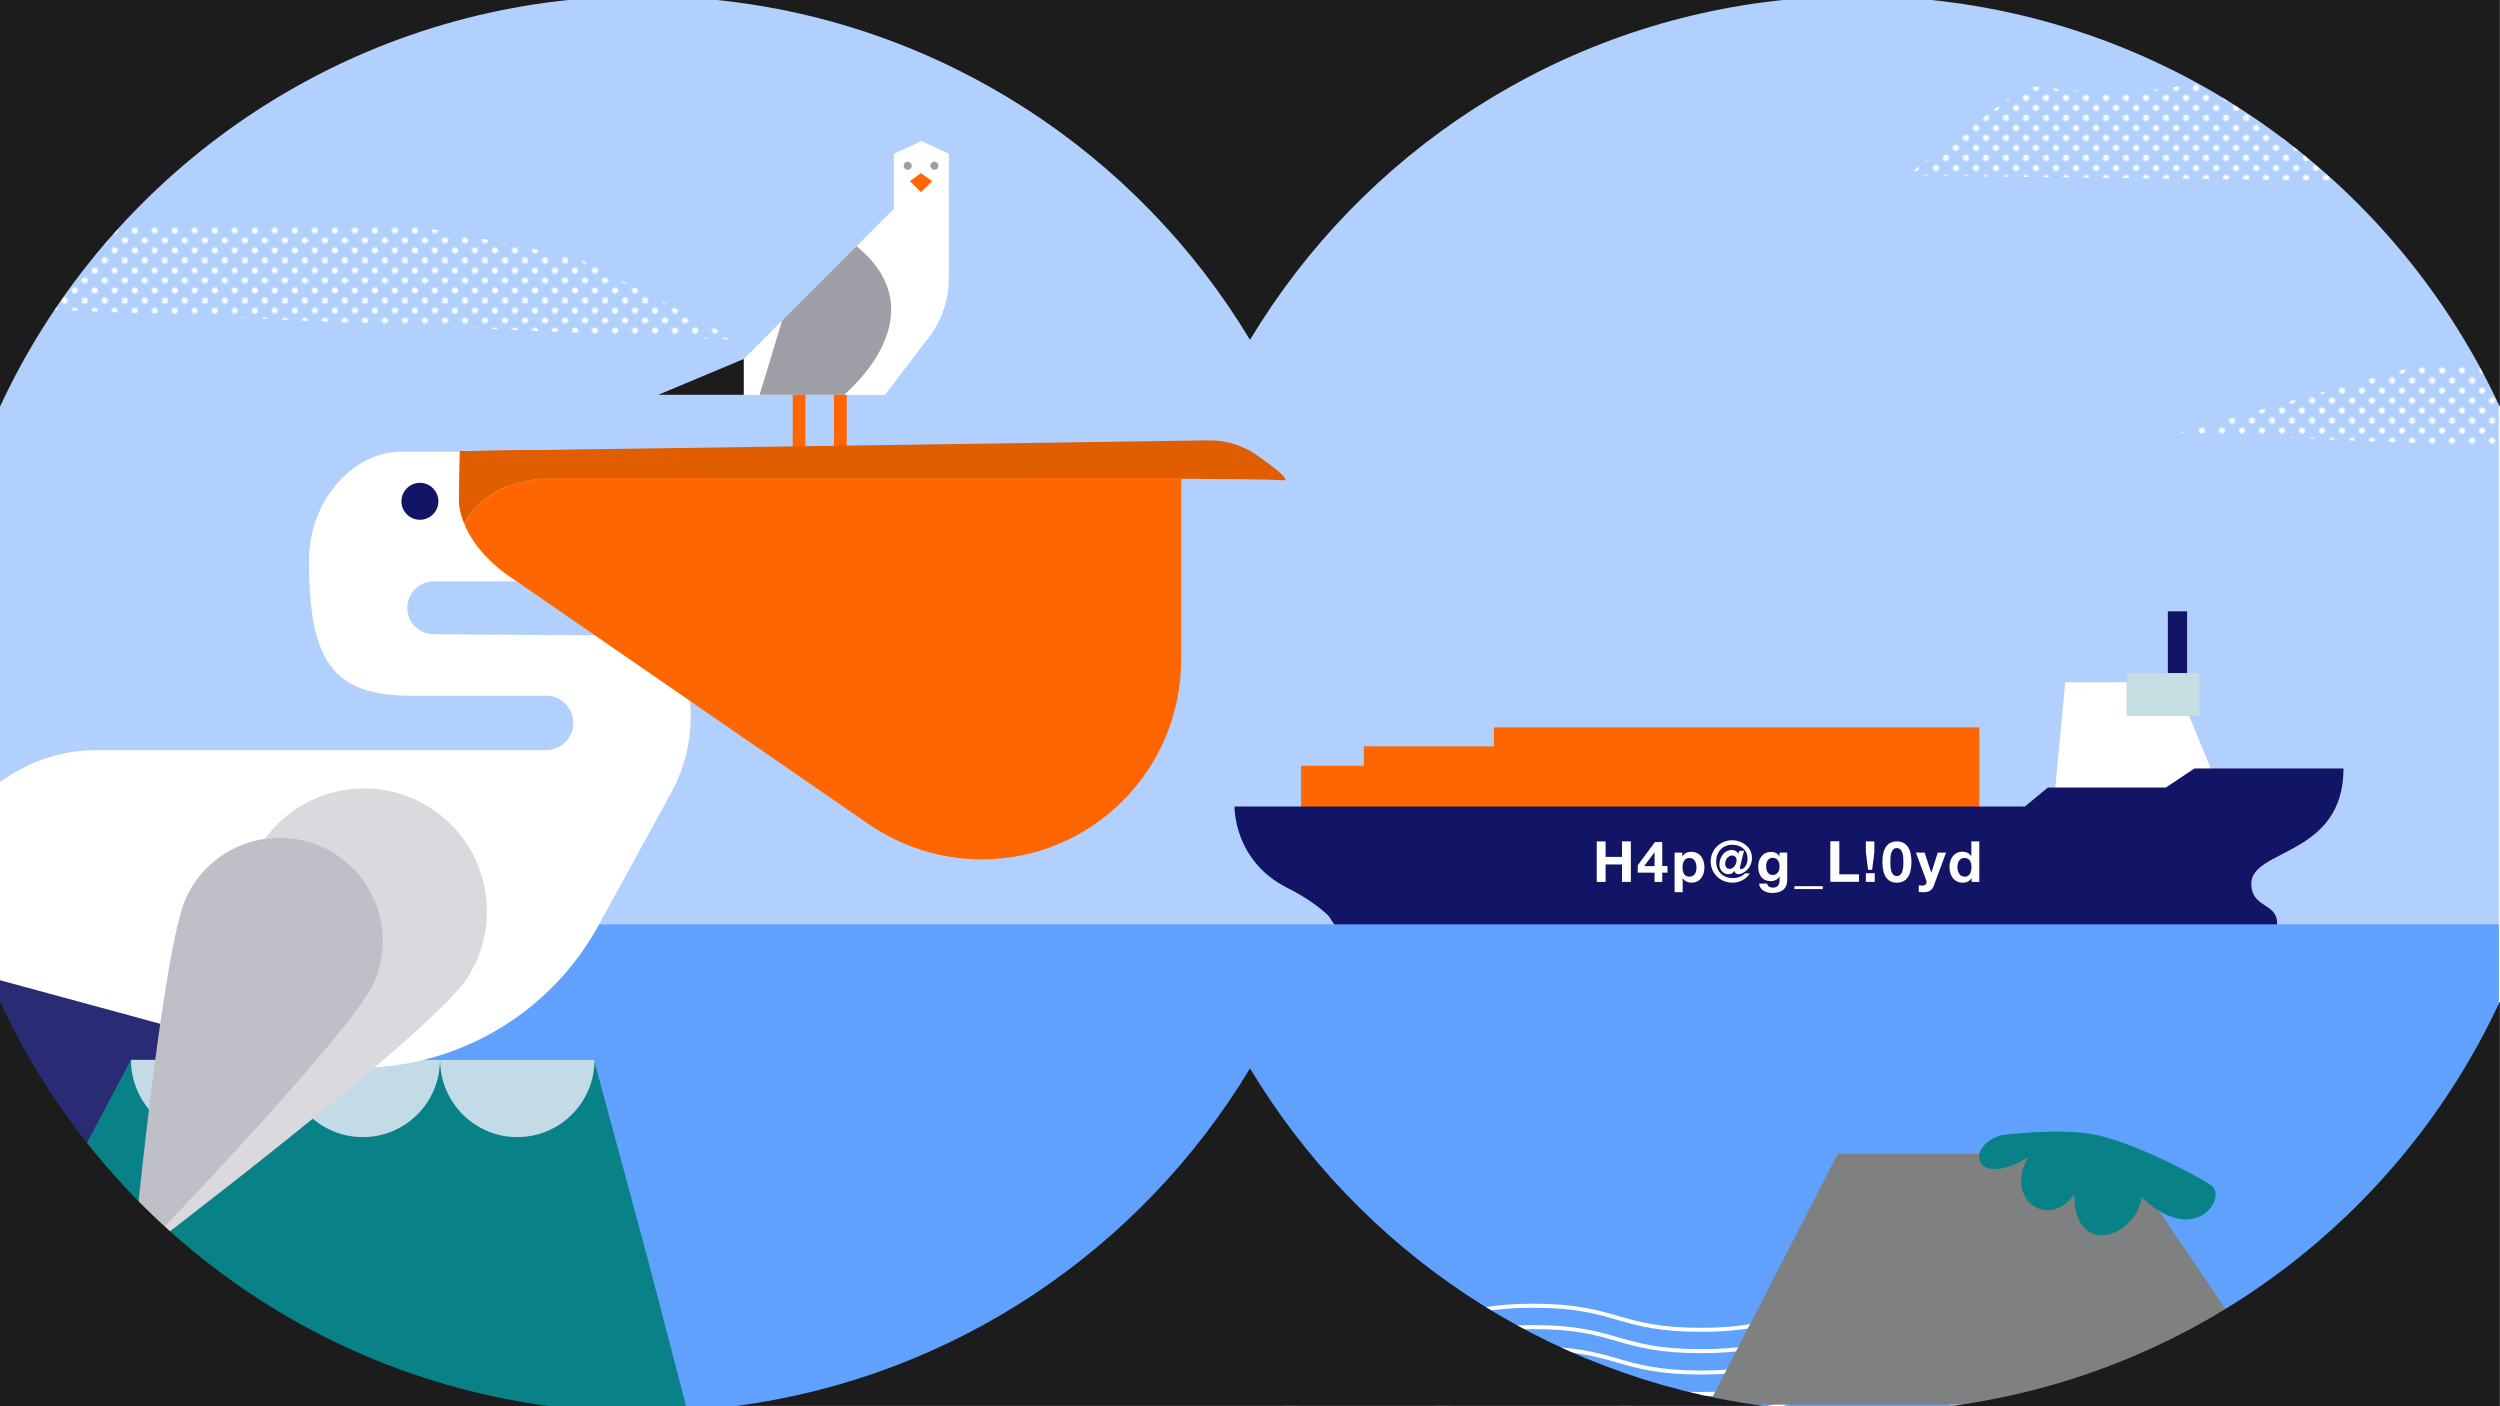 <?xml version="1.0" encoding="utf-8"?>
<!-- Generator: Adobe Illustrator 27.5.0, SVG Export Plug-In . SVG Version: 6.00 Build 0)  -->
<svg version="1.1" id="Layer_1" xmlns="http://www.w3.org/2000/svg" xmlns:xlink="http://www.w3.org/1999/xlink" x="0px" y="0px"
	 viewBox="0 0 1920 1080" enable-background="new 0 0 1920 1080" xml:space="preserve">
<pattern  y="1080" width="28.8" height="28.8" patternUnits="userSpaceOnUse" id="Unnamed_Pattern_3" viewBox="2.2 -31 28.8 28.8" overflow="visible">
	<g>
		<rect x="2.2" y="-31" fill="none" width="28.8" height="28.8"/>
		<g>
			<rect x="2.2" y="-31" fill="none" width="28.8" height="28.8"/>
			<g>
				<defs>
					<rect id="SVGID_1_" x="2.2" y="-31" width="28.8" height="28.8"/>
				</defs>
				<clipPath id="SVGID_00000182507402233992643460000000559054558986330795_">
					<use xlink:href="#SVGID_1_"  overflow="visible"/>
				</clipPath>
				<g clip-path="url(#SVGID_00000182507402233992643460000000559054558986330795_)">
					<path fill="#FFFFFF" d="M31,0c1.2,0,2.2-1,2.2-2.2s-1-2.2-2.2-2.2c-1.2,0-2.2,1-2.2,2.2S29.8,0,31,0"/>
					<path fill="#FFFFFF" d="M16.6,0c1.2,0,2.2-1,2.2-2.2s-1-2.2-2.2-2.2s-2.2,1-2.2,2.2S15.4,0,16.6,0"/>
					<path fill="#FFFFFF" d="M31-14.4c1.2,0,2.2-1,2.2-2.2s-1-2.2-2.2-2.2c-1.2,0-2.2,1-2.2,2.2S29.8-14.4,31-14.4"/>
					<path fill="#FFFFFF" d="M16.6-14.4c1.2,0,2.2-1,2.2-2.2s-1-2.2-2.2-2.2s-2.2,1-2.2,2.2S15.4-14.4,16.6-14.4"/>
					<path fill="#FFFFFF" d="M9.4-7.2c1.2,0,2.2-1,2.2-2.2s-1-2.2-2.2-2.2s-2.2,1-2.2,2.2S8.2-7.2,9.4-7.2"/>
					<path fill="#FFFFFF" d="M23.8-7.2c1.2,0,2.2-1,2.2-2.2s-1-2.2-2.2-2.2s-2.2,1-2.2,2.2S22.6-7.2,23.8-7.2"/>
					<path fill="#FFFFFF" d="M9.4-21.6c1.2,0,2.2-1,2.2-2.2s-1-2.2-2.2-2.2s-2.2,1-2.2,2.2S8.2-21.6,9.4-21.6"/>
					<path fill="#FFFFFF" d="M23.8-21.6c1.2,0,2.2-1,2.2-2.2s-1-2.2-2.2-2.2s-2.2,1-2.2,2.2S22.6-21.6,23.8-21.6"/>
					<path fill="#FFFFFF" d="M2.2,0c1.2,0,2.2-1,2.2-2.2s-1-2.2-2.2-2.2S0-3.4,0-2.2S1,0,2.2,0"/>
					<path fill="#FFFFFF" d="M2.2-14.4c1.2,0,2.2-1,2.2-2.2s-1-2.2-2.2-2.2S0-17.8,0-16.6S1-14.4,2.2-14.4"/>
					<path fill="#FFFFFF" d="M31-28.8c1.2,0,2.2-1,2.2-2.2c0-1.2-1-2.2-2.2-2.2c-1.2,0-2.2,1-2.2,2.2C28.8-29.8,29.8-28.8,31-28.8"
						/>
					<path fill="#FFFFFF" d="M16.6-28.8c1.2,0,2.2-1,2.2-2.2c0-1.2-1-2.2-2.2-2.2s-2.2,1-2.2,2.2C14.4-29.8,15.4-28.8,16.6-28.8"/>
					<path fill="#FFFFFF" d="M2.2-28.8c1.2,0,2.2-1,2.2-2.2c0-1.2-1-2.2-2.2-2.2S0-32.2,0-31C0-29.8,1-28.8,2.2-28.8"/>
				</g>
			</g>
		</g>
	</g>
</pattern>
<pattern  y="1080" width="28.8" height="28.8" patternUnits="userSpaceOnUse" id="Unnamed_Pattern_3-2" viewBox="2.2 -31 28.8 28.8" overflow="visible">
	<g>
		<rect x="2.2" y="-31" fill="none" width="28.8" height="28.8"/>
		<g>
			<rect x="2.2" y="-31" fill="none" width="28.8" height="28.8"/>
			<g>
				<defs>
					<rect id="SVGID_00000176739881280969766940000015113699237650963626_" x="2.2" y="-31" width="28.8" height="28.8"/>
				</defs>
				<clipPath id="SVGID_00000169536176336312609430000007463642377675509687_">
					<use xlink:href="#SVGID_00000176739881280969766940000015113699237650963626_"  overflow="visible"/>
				</clipPath>
				<g clip-path="url(#SVGID_00000169536176336312609430000007463642377675509687_)">
					<path fill="#FFFFFF" d="M31,0c1.2,0,2.2-1,2.2-2.2s-1-2.2-2.2-2.2c-1.2,0-2.2,1-2.2,2.2S29.8,0,31,0"/>
					<path fill="#FFFFFF" d="M16.6,0c1.2,0,2.2-1,2.2-2.2s-1-2.2-2.2-2.2s-2.2,1-2.2,2.2S15.4,0,16.6,0"/>
					<path fill="#FFFFFF" d="M31-14.4c1.2,0,2.2-1,2.2-2.2s-1-2.2-2.2-2.2c-1.2,0-2.2,1-2.2,2.2S29.8-14.4,31-14.4"/>
					<path fill="#FFFFFF" d="M16.6-14.4c1.2,0,2.2-1,2.2-2.2s-1-2.2-2.2-2.2s-2.2,1-2.2,2.2S15.4-14.4,16.6-14.4"/>
					<path fill="#FFFFFF" d="M9.4-7.2c1.2,0,2.2-1,2.2-2.2s-1-2.2-2.2-2.2s-2.2,1-2.2,2.2S8.2-7.2,9.4-7.2"/>
					<path fill="#FFFFFF" d="M23.8-7.2c1.2,0,2.2-1,2.2-2.2s-1-2.2-2.2-2.2s-2.2,1-2.2,2.2S22.6-7.2,23.8-7.2"/>
					<path fill="#FFFFFF" d="M9.4-21.6c1.2,0,2.2-1,2.2-2.2s-1-2.2-2.2-2.2s-2.2,1-2.2,2.2S8.2-21.6,9.4-21.6"/>
					<path fill="#FFFFFF" d="M23.8-21.6c1.2,0,2.2-1,2.2-2.2s-1-2.2-2.2-2.2s-2.2,1-2.2,2.2S22.6-21.6,23.8-21.6"/>
					<path fill="#FFFFFF" d="M2.2,0c1.2,0,2.2-1,2.2-2.2s-1-2.2-2.2-2.2S0-3.4,0-2.2S1,0,2.2,0"/>
					<path fill="#FFFFFF" d="M2.2-14.4c1.2,0,2.2-1,2.2-2.2s-1-2.2-2.2-2.2S0-17.8,0-16.6S1-14.4,2.2-14.4"/>
					<path fill="#FFFFFF" d="M31-28.8c1.2,0,2.2-1,2.2-2.2c0-1.2-1-2.2-2.2-2.2c-1.2,0-2.2,1-2.2,2.2C28.8-29.8,29.8-28.8,31-28.8"
						/>
					<path fill="#FFFFFF" d="M16.6-28.8c1.2,0,2.2-1,2.2-2.2c0-1.2-1-2.2-2.2-2.2s-2.2,1-2.2,2.2C14.4-29.8,15.4-28.8,16.6-28.8"/>
					<path fill="#FFFFFF" d="M2.2-28.8c1.2,0,2.2-1,2.2-2.2c0-1.2-1-2.2-2.2-2.2S0-32.2,0-31C0-29.8,1-28.8,2.2-28.8"/>
				</g>
			</g>
		</g>
	</g>
</pattern>
<pattern  y="1080" width="28.8" height="28.8" patternUnits="userSpaceOnUse" id="Unnamed_Pattern_3-3" viewBox="2.2 -31 28.8 28.8" overflow="visible">
	<g>
		<rect x="2.2" y="-31" fill="none" width="28.8" height="28.8"/>
		<g>
			<rect x="2.2" y="-31" fill="none" width="28.8" height="28.8"/>
			<g>
				<defs>
					<rect id="SVGID_00000098199742633645814820000002983185689706414484_" x="2.2" y="-31" width="28.8" height="28.8"/>
				</defs>
				<clipPath id="SVGID_00000170259031812483503080000012868872388766625945_">
					<use xlink:href="#SVGID_00000098199742633645814820000002983185689706414484_"  overflow="visible"/>
				</clipPath>
				<g clip-path="url(#SVGID_00000170259031812483503080000012868872388766625945_)">
					<path fill="#FFFFFF" d="M31,0c1.2,0,2.2-1,2.2-2.2s-1-2.2-2.2-2.2c-1.2,0-2.2,1-2.2,2.2S29.8,0,31,0"/>
					<path fill="#FFFFFF" d="M16.6,0c1.2,0,2.2-1,2.2-2.2s-1-2.2-2.2-2.2s-2.2,1-2.2,2.2S15.4,0,16.6,0"/>
					<path fill="#FFFFFF" d="M31-14.4c1.2,0,2.2-1,2.2-2.2s-1-2.2-2.2-2.2c-1.2,0-2.2,1-2.2,2.2S29.8-14.4,31-14.4"/>
					<path fill="#FFFFFF" d="M16.6-14.4c1.2,0,2.2-1,2.2-2.2s-1-2.2-2.2-2.2s-2.2,1-2.2,2.2S15.4-14.4,16.6-14.4"/>
					<path fill="#FFFFFF" d="M9.4-7.2c1.2,0,2.2-1,2.2-2.2s-1-2.2-2.2-2.2s-2.2,1-2.2,2.2S8.2-7.2,9.4-7.2"/>
					<path fill="#FFFFFF" d="M23.8-7.2c1.2,0,2.2-1,2.2-2.2s-1-2.2-2.2-2.2s-2.2,1-2.2,2.2S22.6-7.2,23.8-7.2"/>
					<path fill="#FFFFFF" d="M9.4-21.6c1.2,0,2.2-1,2.2-2.2s-1-2.2-2.2-2.2s-2.2,1-2.2,2.2S8.2-21.6,9.4-21.6"/>
					<path fill="#FFFFFF" d="M23.8-21.6c1.2,0,2.2-1,2.2-2.2s-1-2.2-2.2-2.2s-2.2,1-2.2,2.2S22.6-21.6,23.8-21.6"/>
					<path fill="#FFFFFF" d="M2.2,0c1.2,0,2.2-1,2.2-2.2s-1-2.2-2.2-2.2S0-3.4,0-2.2S1,0,2.2,0"/>
					<path fill="#FFFFFF" d="M2.2-14.4c1.2,0,2.2-1,2.2-2.2s-1-2.2-2.2-2.2S0-17.8,0-16.6S1-14.4,2.2-14.4"/>
					<path fill="#FFFFFF" d="M31-28.8c1.2,0,2.2-1,2.2-2.2c0-1.2-1-2.2-2.2-2.2c-1.2,0-2.2,1-2.2,2.2C28.8-29.8,29.8-28.8,31-28.8"
						/>
					<path fill="#FFFFFF" d="M16.6-28.8c1.2,0,2.2-1,2.2-2.2c0-1.2-1-2.2-2.2-2.2s-2.2,1-2.2,2.2C14.4-29.8,15.4-28.8,16.6-28.8"/>
					<path fill="#FFFFFF" d="M2.2-28.8c1.2,0,2.2-1,2.2-2.2c0-1.2-1-2.2-2.2-2.2S0-32.2,0-31C0-29.8,1-28.8,2.2-28.8"/>
				</g>
			</g>
		</g>
	</g>
</pattern>
<g id="Layer_2_00000057870371713405782140000014936281733869252506_">
	<g>
		<defs>
			<rect id="SVGID_00000025435182689273158360000004325506860374711962_" x="-94.3" y="-1861.4" width="1920" height="1080"/>
		</defs>
		<clipPath id="SVGID_00000091737374727415854650000008995941160754874762_">
			<use xlink:href="#SVGID_00000025435182689273158360000004325506860374711962_"  overflow="visible"/>
		</clipPath>
		<g clip-path="url(#SVGID_00000091737374727415854650000008995941160754874762_)">
			<g>
				<defs>
					<path id="SVGID_00000098924017494197426270000009547300816943923615_" d="M-144.4-1321.4c0,300.3,243.4,543.8,543.8,543.8
						c198,0,371.2-105.8,466.3-264c15.6,26,33.4,50.6,53,73.5v-706.5c-19.6,22.9-37.3,47.5-53,73.5c-95.1-158.2-268.3-264-466.3-264
						C99-1865.2-144.4-1621.7-144.4-1321.4"/>
				</defs>
				<clipPath id="SVGID_00000117644301917693629930000001579469037487080603_">
					<use xlink:href="#SVGID_00000098924017494197426270000009547300816943923615_"  overflow="visible"/>
				</clipPath>
				<g clip-path="url(#SVGID_00000117644301917693629930000001579469037487080603_)">
					<polygon fill="#C2DAE5" points="428.5,738 361.4,743.4 354.5,522.9 448.2,534.1 					"/>
					<path fill="#231E1F" d="M457.4,706.7L588,776.1c60.5-16.6,60.5,19.6,60.5,19.6h15.8v19.6H469.9c0,0-80.7-47.4-80.7-42.8v33.8
						c0,0-69.2-3-69.2-7.5s17.3-75.5,17.3-75.5l4.3-49.8h117.2L457.4,706.7L457.4,706.7z"/>
					<path fill="#121466" d="M418.6-590.9c-0.5,0,76.7,208.6,76.7,208.6l24.3,1023.7l-192-9.4l-76.8-854.2V-592L418.6-590.9
						L418.6-590.9z"/>
					<polygon fill="#C2DAE5" points="93.8,738 160.9,743.4 167.9,522.9 74.1,534.1 					"/>
					<path fill="#231E1F" d="M64.9,706.7l-130.6,69.4c-60.5-16.6-60.5,19.6-60.5,19.6h-15.9v19.6H52.5c0,0,80.7-47.4,80.7-42.8v33.8
						c0,0,69.2-3,69.2-7.5S185,723.2,185,723.2l-4.3-49.8H63.5L64.9,706.7L64.9,706.7z"/>
					<path fill="#171D80" d="M91.6-590.9c0.5,0-76.7,208.6-76.7,208.6L8.7,641.4l195.5-9.4l46.6-854.2V-592L91.6-590.9L91.6-590.9z"
						/>
				</g>
			</g>
		</g>
	</g>
</g>
<g id="Layer_1_00000045613855547863814490000006386290392721841059_">
	<g>
		<defs>
			<rect id="SVGID_00000070095568499051432490000005802266026477461417_" width="1920" height="1080"/>
		</defs>
		<clipPath id="SVGID_00000171718629822114374870000015868244212100488843_">
			<use xlink:href="#SVGID_00000070095568499051432490000005802266026477461417_"  overflow="visible"/>
		</clipPath>
		<g clip-path="url(#SVGID_00000171718629822114374870000015868244212100488843_)">
			<rect x="-7.9" y="-9.7" fill="#B1D0FE" width="1927" height="865.4"/>
			<g>
				<path fill="#FFFFFF" d="M686.5,160.4v-42.3l21.1-9.8l21.1,9.8v42.3V205l0,9.1c-0.1,16.2-5.4,31.9-15.2,44.8l-33.9,44.4H571.2
					v-27.5L686.5,160.4L686.5,160.4z"/>
				<path fill="#9E9EA6" d="M657.8,189L657.8,189c65.1,53.5-9.6,114.2-9.6,114.2h-64.8l17.3-57.1L657.8,189L657.8,189z"/>
				<polygon fill="#1C1C1C" points="571.2,275.7 505.6,303.2 571.2,303.2 				"/>
				<polygon fill="#FF6600" points="707.3,133 698.8,139.1 707.3,147.6 715.9,139.1 				"/>
				<line fill="none" stroke="#FF6600" stroke-width="9.78" stroke-miterlimit="10" x1="645.4" y1="303.2" x2="645.4" y2="343.5"/>
				<line fill="none" stroke="#FF6600" stroke-width="9.78" stroke-miterlimit="10" x1="613.7" y1="303.2" x2="613.7" y2="343.5"/>
				<path fill="#9E9EA6" d="M720.7,127.3c0-1.7-1.4-3.1-3.1-3.1s-3.1,1.4-3.1,3.1s1.4,3.1,3.1,3.1
					C719.3,130.5,720.7,129.1,720.7,127.3"/>
				<path fill="#9E9EA6" d="M700.2,127.3c0-1.7-1.4-3.1-3.1-3.1s-3.1,1.4-3.1,3.1s1.4,3.1,3.1,3.1S700.2,129.1,700.2,127.3"/>
			</g>
			<g>
				<g>
					<polygon fill="#FFFFFF" points="1577,620.2 1586.1,524 1633.3,524 1633.3,549.7 1681.2,549.7 1707.7,614.2 					"/>
					<rect x="1633.8" y="516.9" fill="#C6DFE2" width="55.2" height="32.8"/>
					<polygon fill="#FF6600" points="999.2,620.2 999.2,588.1 1047.4,588.1 1047.4,573.2 1147.3,573.2 1147.3,558.6 1496.2,558.6 
						1520.1,558.6 1520.1,620.2 					"/>
					<rect x="1664.9" y="469.5" fill="#121466" width="14.8" height="47.4"/>
					<path fill="#121466" d="M1059.2,689.8c0.2,0,0.3,0,0.5,0c0.2-0.1,4.5-1,8.8-3.7c6-3.7,9.2-8.8,9.2-14.8c0-1.2-1-2.2-2.2-2.2
						c-1.2,0-2.2,1-2.2,2.2c0,9.5-11.4,13.2-14,13.9c-2.6-0.8-14-4.7-14-13.9c0-1.2-1-2.2-2.2-2.2c-1.3,0-2.2,1-2.2,2.2
						c0,5.8,3.2,10.9,9.2,14.6c4.3,2.7,8.6,3.7,8.8,3.8C1058.9,689.8,1059.1,689.8,1059.2,689.8"/>
					<path fill="#121466" d="M1043,669.1c1.2,0,2.2,1,2.2,2.2c0,9.3,11.5,13.2,14.1,13.9c2.6-0.7,14-4.4,14-13.9
						c0-1.2,1-2.2,2.2-2.2s2.2,1,2.2,2.2c0,6-3.2,11.1-9.2,14.8c-4.3,2.6-8.6,3.6-8.8,3.7c-0.2,0-0.3,0-0.5,0c-0.2,0-0.3,0-0.5-0.1
						c-0.2,0-4.5-1.1-8.8-3.8c-6-3.7-9.2-8.8-9.2-14.6C1040.8,670.1,1041.7,669.1,1043,669.1"/>
					<path fill="#121466" d="M1059.2,689.8c1.2,0,2.2-1,2.2-2.2v-32.2c0-1.2-1-2.2-2.2-2.2s-2.2,1-2.2,2.2v32.2
						C1057,688.9,1058,689.8,1059.2,689.8"/>
					<path fill="#121466" d="M1059.2,653.2c1.2,0,2.2,1,2.2,2.2v32.2c0,1.2-1,2.2-2.2,2.2s-2.2-1-2.2-2.2v-32.2
						C1057,654.2,1058,653.2,1059.2,653.2"/>
					<path fill="#121466" d="M1059.2,646.6c1.8,0,3.3,1.5,3.3,3.3c0,1.8-1.5,3.3-3.3,3.3c-1.8,0-3.3-1.5-3.3-3.3
						C1055.9,648,1057.4,646.6,1059.2,646.6"/>
					<path fill="#121466" d="M1059.2,657.6c4.3,0,7.7-3.5,7.7-7.7c0-4.3-3.5-7.8-7.7-7.8s-7.7,3.5-7.7,7.8
						C1051.5,654.2,1055,657.6,1059.2,657.6"/>
					<path fill="#121466" d="M1059.2,653.2c1.8,0,3.3-1.5,3.3-3.3c0-1.8-1.5-3.3-3.3-3.3c-1.8,0-3.3,1.5-3.3,3.3
						C1055.9,651.7,1057.4,653.2,1059.2,653.2"/>
					<path fill="#121466" d="M1059.2,642.1c4.3,0,7.7,3.5,7.7,7.7c0,4.3-3.5,7.7-7.7,7.7s-7.7-3.5-7.7-7.7
						C1051.5,645.6,1055,642.1,1059.2,642.1"/>
					<path fill="#121466" d="M1052.6,667.2h13.3c1.2,0,2.2-1,2.2-2.2c0-1.3-1-2.2-2.2-2.2h-13.3c-1.2,0-2.2,1-2.2,2.2
						C1050.4,666.2,1051.4,667.2,1052.6,667.2"/>
					<path fill="#121466" d="M1052.6,662.7h13.3c1.2,0,2.2,1,2.2,2.2s-1,2.2-2.2,2.2h-13.3c-1.2,0-2.2-1-2.2-2.2
						C1050.4,663.7,1051.4,662.7,1052.6,662.7"/>
					<path fill="#121466" d="M1707.2,725.6c0,0,41.6,0,41.6-16.7c0-15.6-19.8-11.5-19.8-30.2c0-27.1,70.8-20.8,70.8-88.5h-114.5
						l-21.9,14.6h-90.6l-17.7,14.6h-607c0,0-1,41.6,40.6,62.5c14.4,7.2,24.5,14.7,31.5,21.3c0,0,8.1,11.6,13.6,22.4L1707.2,725.6
						L1707.2,725.6z"/>
				</g>
				<g enable-background="new    ">
					<path fill="#FFFFFF" d="M1233.1,646.2v11.9h12.6v-11.9h6.8v31.1h-6.8v-13.4h-12.6v13.4h-6.8v-31.1H1233.1z"/>
				</g>
				<g enable-background="new    ">
					<path fill="#FFFFFF" d="M1276.6,646.8v18.3h4v5.1h-4v7.1h-5.9v-7.1h-12.9v-5.7l13.2-17.8H1276.6z M1270.6,654.6l-7.9,10.6h8
						v-10.6H1270.6z"/>
				</g>
				<g enable-background="new    ">
					<path fill="#FFFFFF" d="M1309,666.3c0,6.2-3.4,11.6-9.9,11.6c-2.8,0-5.3-1.2-6.7-3.4h-0.1v10.7h-6.2v-30.4h5.9v2.9h0.1
						c1.5-2.4,3.8-3.5,6.7-3.5C1305.6,654.2,1309,659.6,1309,666.3z M1297.5,673.3c3.8,0,5.4-3.1,5.4-7.1c0-3.4-1.3-7.3-5.4-7.3
						c-3.4,0-5.3,2.7-5.3,7.3C1292.1,670.2,1293.7,673.3,1297.5,673.3z"/>
				</g>
				<g enable-background="new    ">
					<path fill="#FFFFFF" d="M1345.5,658.8c0,8.8-7.4,12.6-10.3,12.6c-1.7,0-3-1-3.1-2.5h-0.1c-1,1.7-2.7,2.5-4.7,2.5
						c-3.7,0-6.8-3.4-6.8-7.5c0-5.3,3.6-11.1,9.5-11.1c2.1,0,4.2,1,5.1,3l0.7-2.4h3.6l-2.7,10.9c-0.3,1-0.4,1.7-0.4,2.2
						c0,0.6,0.3,1,0.7,1c2.5,0,5.1-3.3,5.1-8c0-6.6-4.8-10.7-11.8-10.7c-7.4,0-12.3,5.5-12.3,12.9c0,7.4,5.2,12.7,12.8,12.7
						c3.6,0,7.1-1.3,9.4-3.6h3.7c-3.1,4.7-8,7.1-13.3,7.1c-9.3,0-16.8-7-16.8-16.3c0-9.2,7.5-16.3,16.5-16.3
						C1338.3,645.5,1345.5,650.8,1345.5,658.8z M1328.3,667.3c3.1,0,5.4-3.5,5.4-6.6c0-2-1.3-3.7-3.4-3.7c-3,0-5.4,3.3-5.4,6.4
						C1324.9,665.6,1326.2,667.3,1328.3,667.3z"/>
				</g>
				<g enable-background="new    ">
					<path fill="#FFFFFF" d="M1366.6,657.8L1366.6,657.8l0.1-3h5.9v21.1c0,5.8-3.4,9.9-11.6,9.9c-5.2,0-9.7-2.7-10-7.2h6.1
						c0.5,2.2,2.2,3.1,4.6,3.1c3.2,0,5-2,5-5.4v-3.1h-0.1c-1.2,2.2-3.7,3.5-6.7,3.5c-6.5,0-9.6-4.7-9.6-11.3
						c0-5.7,3.4-11.1,9.7-11.1C1363.1,654.2,1365.2,655.4,1366.6,657.8z M1361.4,672c3.4,0,5.3-2.7,5.3-6.3c0-3.1-1-6.9-5.3-6.9
						c-3.2,0-5,2.7-5,6.4C1356.4,668.9,1357.9,672,1361.4,672z"/>
				</g>
				<g enable-background="new    ">
					<path fill="#FFFFFF" d="M1399.9,680.6v2.2h-21.8v-2.2H1399.9z"/>
				</g>
				<g enable-background="new    ">
					<path fill="#FFFFFF" d="M1412.6,646.2v25.3h15.1v5.7h-22v-31.1H1412.6z"/>
				</g>
				<g enable-background="new    ">
					<path fill="#FFFFFF" d="M1439.8,670.6v6.7h-6.8v-6.7H1439.8z M1439.5,646.2v8.4l-1.7,13.4h-3.1l-1.7-13.4v-8.4H1439.5z"/>
				</g>
				<g enable-background="new    ">
					<path fill="#FFFFFF" d="M1468,661.9c0,10.5-3.9,16-11.2,16c-7.3,0-11.1-5.4-11.1-16c0-10.3,3.8-15.7,11.1-15.7
						C1464,646.2,1468,651.6,1468,661.9z M1456.8,672.8c4.9,0,5-7,5-11.1c0-4.3-0.4-10.4-5.1-10.4c-4.9,0-4.9,7.4-4.9,10.4
						C1451.8,665.6,1451.8,672.8,1456.8,672.8z"/>
				</g>
				<g enable-background="new    ">
					<path fill="#FFFFFF" d="M1478.1,654.8l5.1,15.4h0.1l4.9-15.4h6.4l-9.4,25.3c-1.3,3.5-3.5,5.1-7.7,5.1c-1.5,0-2.6-0.1-3.9-0.2
						v-5.1c1.3,0.2,2.4,0.2,3.3,0.2c1.7,0,2.7-1.2,2.7-2.8c0-0.4,0-0.8-0.3-1.4l-7.9-21.1H1478.1z"/>
				</g>
				<g enable-background="new    ">
					<path fill="#FFFFFF" d="M1520.1,646.2v31.1h-5.9v-2.9h-0.1c-1.3,2.3-3.7,3.5-6.8,3.5c-6.7,0-10.1-5.7-10.1-12.1
						c0-6.2,3.5-11.7,10-11.7c2.7,0,5.3,1.2,6.7,3.4h0.1v-11.3H1520.1z M1508.8,673.3c3.5,0,5.3-2.7,5.3-7.3c0-4.1-1.6-7.1-5.4-7.1
						c-3.5,0-5.4,2.8-5.4,7.2C1503.4,669.6,1505,673.3,1508.8,673.3z"/>
				</g>
			</g>
			
				<pattern  id="SVGID_00000086682244447010541530000015946858021871959680_" xlink:href="#Unnamed_Pattern_3" patternTransform="matrix(1.06 0 0 -1.06 7278.19 -2436.257)">
			</pattern>
			<path fill="url(#SVGID_00000086682244447010541530000015946858021871959680_)" d="M1674.8,332.5c9.4-3,181.8-53.1,190.2-53.1h348
				c0,0,134,24.3,134,28.5l115.6,59.5L1674.8,332.5L1674.8,332.5z"/>
			<rect x="-7.9" y="709.9" fill="#60A1FD" width="1927" height="383.2"/>
			
				<pattern  id="SVGID_00000030453467966163511280000015269900382027932835_" xlink:href="#Unnamed_Pattern_3-2" patternTransform="matrix(1.06 0 0 -1.06 7289.03 -2453.557)">
			</pattern>
			<path fill="url(#SVGID_00000030453467966163511280000015269900382027932835_)" d="M1555.8,65.8c152.4,17.9,154.8-24,211.3-24
				s241.9,52.1,243.9,56c2,4,37,44,37,44l-583.6-7L1555.8,65.8L1555.8,65.8z"/>
			
				<pattern  id="SVGID_00000019670306817418912080000018342174285163597192_" xlink:href="#Unnamed_Pattern_3-3" patternTransform="matrix(1.06 0 0 -1.06 7289.03 -2436.257)">
			</pattern>
			<path fill="url(#SVGID_00000019670306817418912080000018342174285163597192_)" d="M-222,226.2c9.4-2.9,181.9-53.1,190.2-53.1h348
				c0,0,134,24.3,134,28.5L565.9,261L-222,226.2L-222,226.2z"/>
			<g>
				<polygon fill="#7F8080" points="-184,806.9 115.8,1089.1 472.9,1089.1 171.1,806.9 				"/>
				<path fill="#292C74" d="M-340.3,982.4c41.1-32.8,224.4-288.9,229-290.3c4.6-1.3,191.1-21.2,191.1-21.2s123,144.4,131.7,142.8
					c8.7-1.6,99.7,45.4,129.1,54.2c29.4,8.8,132.3,114.5,132.3,114.5L-340.3,982.4L-340.3,982.4z"/>
				<g>
					<path fill="none" stroke="#FFFFFF" stroke-width="3.08" stroke-miterlimit="10" d="M920,1002.8c64.4,0,64.4,18.5,128.8,18.5
						s64.4-18.5,128.8-18.5s64.4,18.5,128.8,18.5s64.4-18.5,128.8-18.5s64.4,18.5,128.8,18.5s64.4-18.5,128.8-18.5"/>
					<path fill="none" stroke="#FFFFFF" stroke-width="3.08" stroke-miterlimit="10" d="M920,1019.2c64.4,0,64.4,18.5,128.8,18.5
						s64.4-18.5,128.8-18.5s64.4,18.5,128.8,18.5s64.4-18.5,128.8-18.5s64.4,18.5,128.8,18.5s64.4-18.5,128.8-18.5"/>
					<path fill="none" stroke="#FFFFFF" stroke-width="3.08" stroke-miterlimit="10" d="M920,1035.6c64.4,0,64.4,18.5,128.8,18.5
						s64.4-18.5,128.8-18.5s64.4,18.5,128.8,18.5s64.4-18.5,128.8-18.5s64.4,18.5,128.8,18.5s64.4-18.5,128.8-18.5"/>
					<path fill="none" stroke="#FFFFFF" stroke-width="3.08" stroke-miterlimit="10" d="M920,1052.1c64.4,0,64.4,18.5,128.8,18.5
						s64.4-18.5,128.8-18.5s64.4,18.5,128.8,18.5s64.4-18.5,128.8-18.5s64.4,18.5,128.8,18.5s64.4-18.5,128.8-18.5"/>
					<path fill="none" stroke="#FFFFFF" stroke-width="3.08" stroke-miterlimit="10" d="M920,1068.5c64.4,0,64.4,18.5,128.8,18.5
						s64.4-18.5,128.8-18.5s64.4,18.5,128.8,18.5s64.4-18.5,128.8-18.5s64.4,18.5,128.8,18.5s64.4-18.5,128.8-18.5"/>
				</g>
				<polygon fill="#7F8080" points="1312.2,1078.8 1411.5,886 1628.5,886 1758.8,1078.8 				"/>
				<path fill="#088287" d="M1537.1,871.8c-28.9,8.3-20.7,42.1,20.7,16.9c-18.9,30.7,14.5,57.2,35.2,28.6c0,49.6,47.6,32.7,51.7,2.1
					c41.3,39.3,66.5-0.2,53.4-9.1c-13.1-8.9-59.1-32.3-87.3-38.5C1582.6,865.7,1537.1,871.8,1537.1,871.8"/>
				<g>
					<polygon fill="#088287" points="497.4,966.7 456.2,814 100.5,814 -96.4,1186.3 554.7,1186.4 					"/>
					<path fill="#C3DBE6" d="M219.2,814c0,32.8-26.6,59.3-59.3,59.3s-59.3-26.6-59.3-59.3H219.2z"/>
					<path fill="#C3DBE6" d="M337.9,814c0,32.8-26.6,59.3-59.3,59.3s-59.3-26.6-59.3-59.3H337.9z"/>
					<path fill="#C3DBE6" d="M456.6,814c0,32.8-26.6,59.3-59.3,59.3s-59.3-26.6-59.3-59.3H456.6z"/>
				</g>
			</g>
			<g>
				<path fill="#FFFFFF" d="M374.2,346.9h-66c-37.6,0-70.9,38.1-70.9,83.4c0,75.4,16.7,104,78.1,104h104c14.5,0,24.7,14.5,19.6,28.1
					c-3,8.2-10.9,13.7-19.6,13.7H73.9c-22.8,0-45.2,6.4-64.6,18.4c-34.6,21.5-77.5,54.2-77.5,54.2s58.6,8.4,51.6,8.4
					c-7,0-125.6,57.2-125.6,57.2S67,770.8,219.4,812.6c94,25.8,193.4-16.4,240.2-101.8l56-102.2c10.6-19.4,15.7-41.3,14.7-63.4
					c-0.2-5.2-0.5-10.7-0.7-15.9c-1.1-23-20-41.1-42.9-41.2l-153.7-1c-11.2-0.1-20.2-9.1-20.2-20.3c0-11.2,9.1-20.3,20.3-20.3h101.1
					"/>
				<path fill="#D9D9DE" d="M101.7,967.7c0,0,227.7-172.3,256.5-215.7c28.8-43.4,17-101.9-26.4-130.7
					c-43.4-28.8-101.9-17-130.7,26.3C172.3,691,101.6,967.7,101.7,967.7"/>
				<path fill="#BFBFC7" d="M101.8,967.9c0,0,166.6-172.5,184.9-212.2s0.9-86.8-38.8-105c-39.7-18.3-86.8-0.9-105,38.8
					C124.5,729.1,101.8,967.9,101.8,967.9"/>
				<path fill="#E05D00" d="M353.3,346.5l575-8.3c13.2-0.2,26.1,3.8,37,11.4c13.3,9.3,28.1,20.6,19.1,19.2
					c-15-2.4-625.5-1.2-625.5-1.2L353.3,346.5L353.3,346.5z"/>
				<path fill="#E05D00" d="M352.5,385.7c0,1.3,0.3,7.6,4,16.5c8.9-16.5,28.4-35,71-35h480.2c4.3-13.2,28.7-25.5,28.7-25.5l-526.6,4
					l-21.8,0.2l-33.2,0.6l-1.7,0C353.2,346.5,352.5,359.9,352.5,385.7"/>
				<path fill="#FF6600" d="M356.5,402.2c2.7,6.7,7.3,14.8,15.1,23.4c5.8,6.4,13.3,13.1,23.2,19.5l272.1,187.7
					c12.8,8.8,26.8,15.6,41.4,20.2c14.7,4.6,30,7,45.6,7c84.6,0,153.2-68.6,153.2-153.2V371.1c0-0.4,0-0.7,0.1-1.1
					c0.1-0.9,0.3-1.9,0.6-2.8H427.5C384.9,367.2,365.4,385.6,356.5,402.2"/>
				<path fill="#121466" d="M308.3,385c0,7.9,6.4,14.2,14.2,14.2s14.2-6.4,14.2-14.2s-6.4-14.2-14.2-14.2S308.3,377.2,308.3,385"/>
			</g>
			<g>
				<path fill="#1C1C1C" d="M960,261c86.1-143.3,236.4-243.6,411.2-261.2H548.8C723.5,17.4,873.8,117.7,960,261L960,261z"/>
				<path fill="#1C1C1C" d="M438.4-0.2H-0.1v312.7C78.9,142.1,243.5,19.4,438.4-0.2z"/>
				<path fill="#1C1C1C" d="M1919.9,312.5V-0.2h-438.5C1676.4,19.4,1841,142.1,1919.9,312.5L1919.9,312.5z"/>
				<path fill="#1C1C1C" d="M-0.1,769.1v310.7h421.4C233.9,1054.9,76.6,934.5-0.1,769.1z"/>
				<path fill="#1C1C1C" d="M960,820.5c-83.3,138.6-226.7,237-394.1,259.2H1354C1186.6,1057.6,1043.3,959.2,960,820.5L960,820.5z"/>
				<path fill="#1C1C1C" d="M1919.9,769.1c-76.6,165.4-233.9,285.8-421.4,310.7h421.4V769.1L1919.9,769.1z"/>
			</g>
		</g>
	</g>
</g>
</svg>
